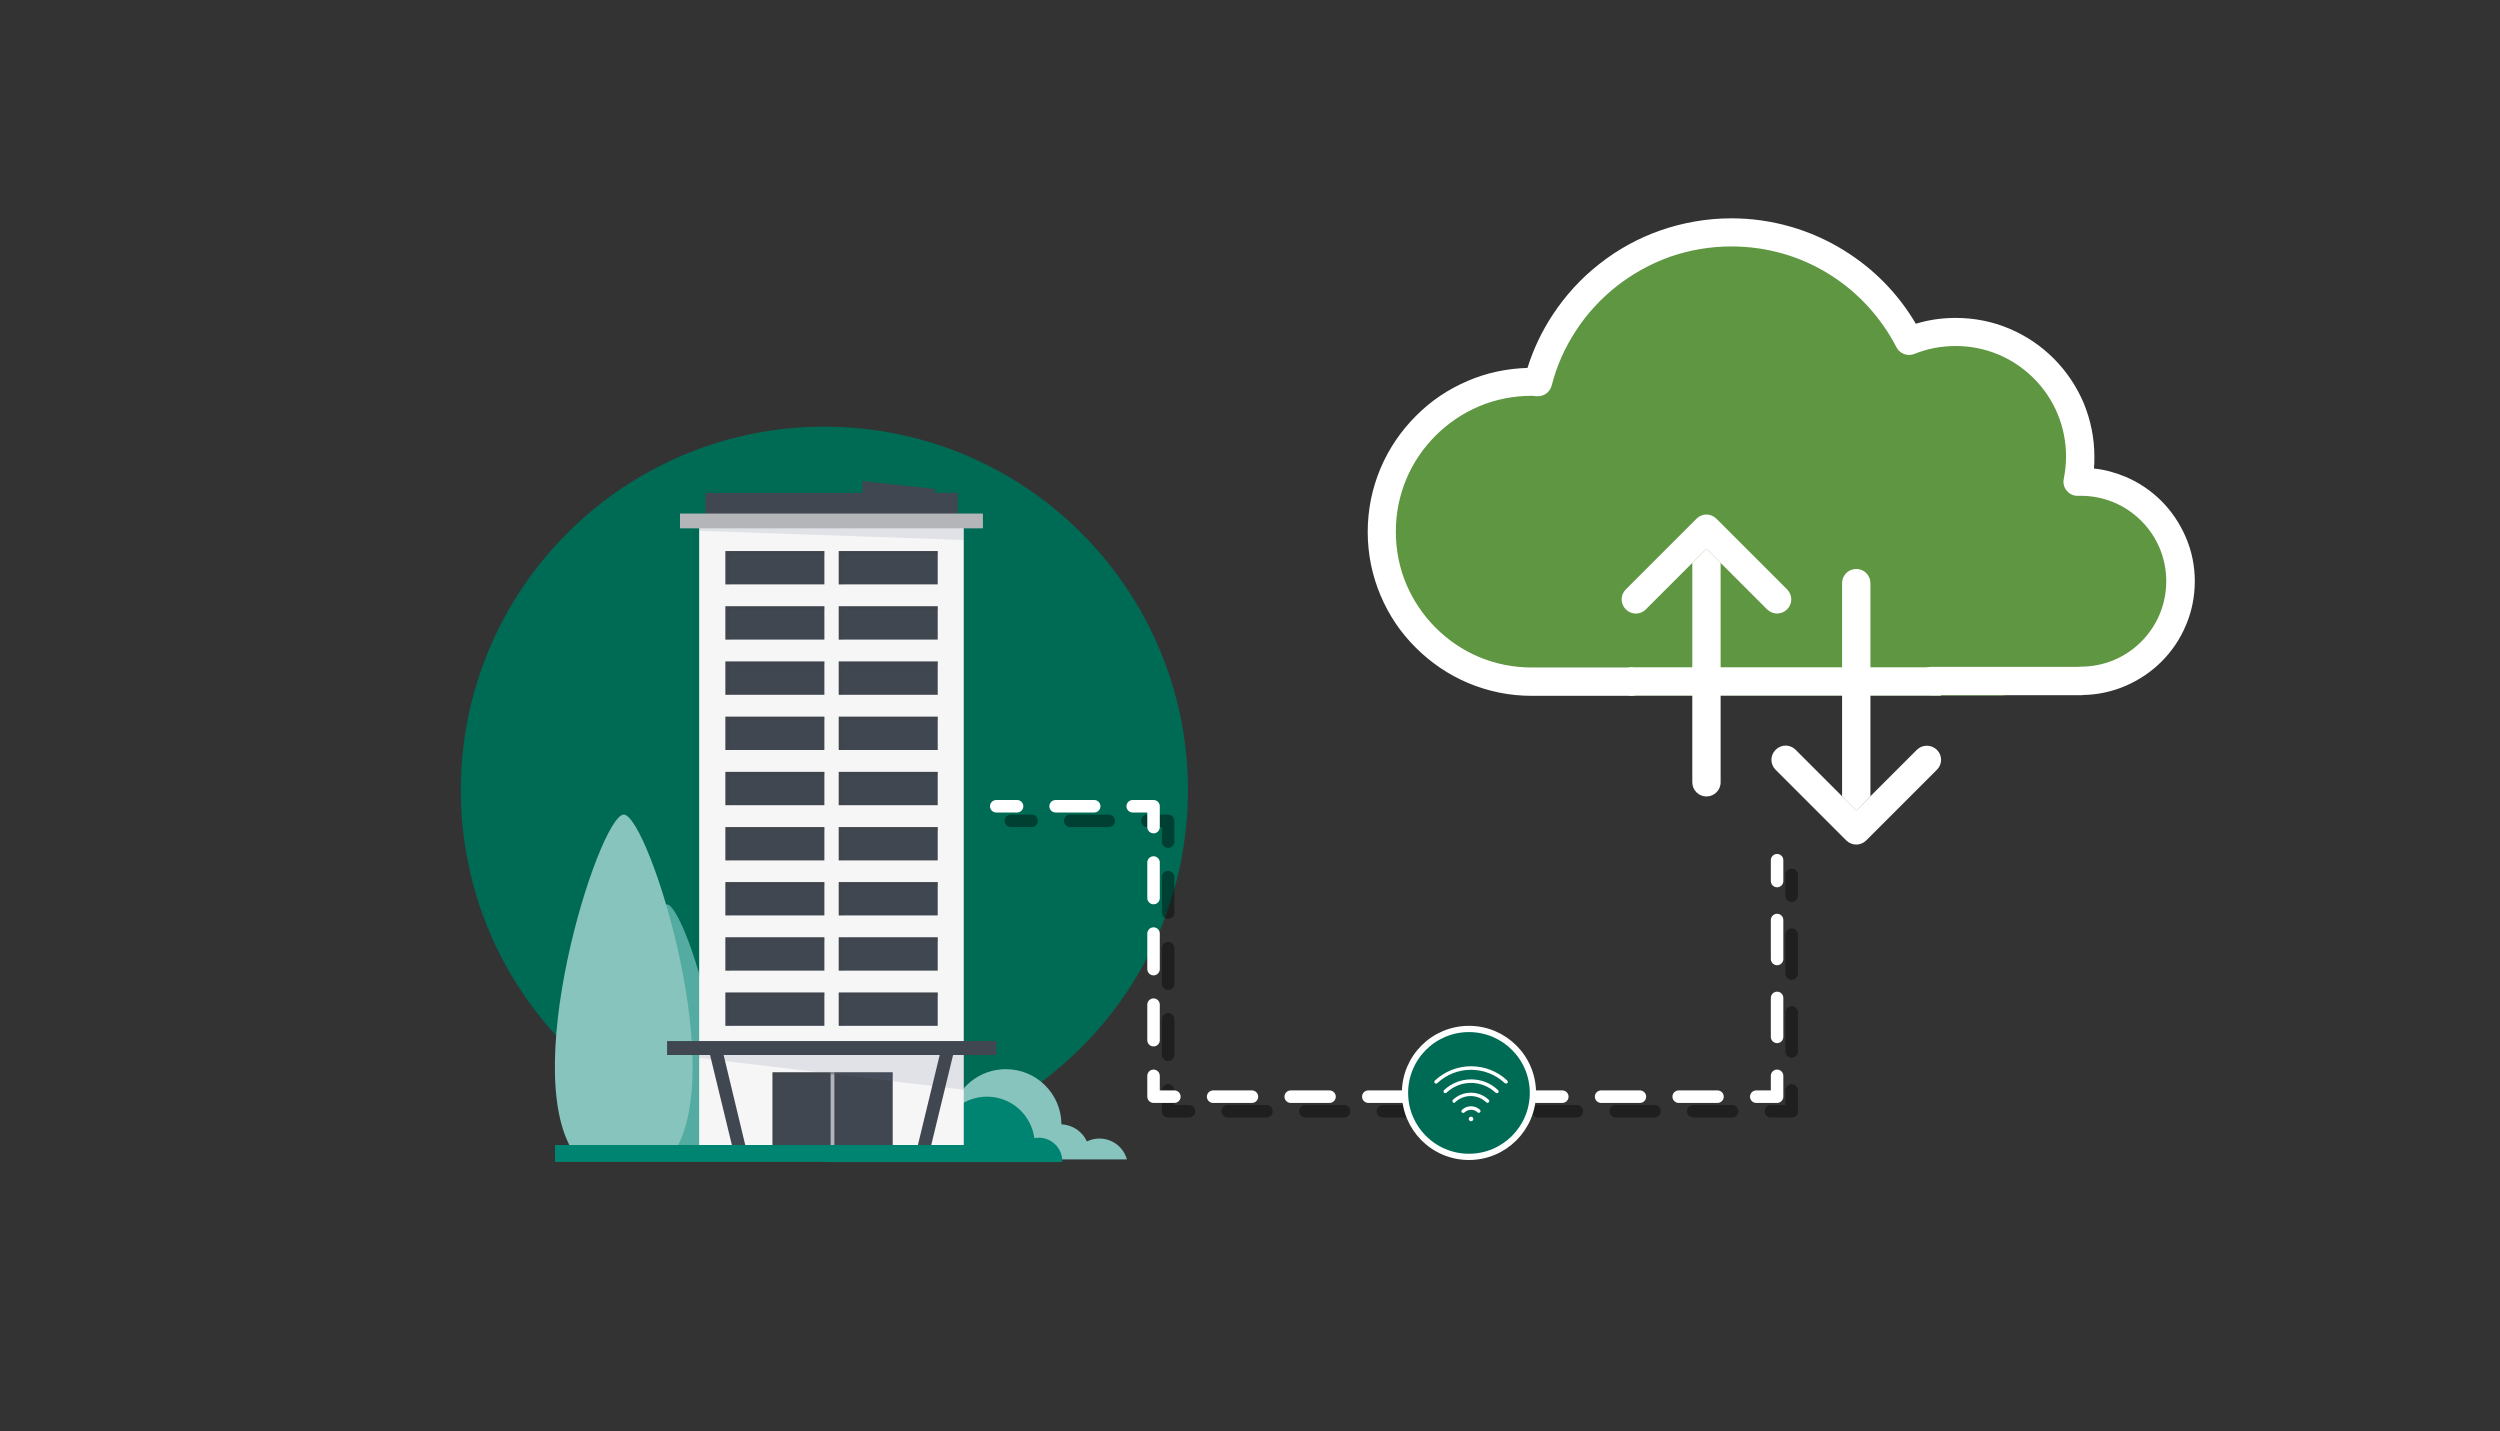 <?xml version="1.0" encoding="utf-8"?>
<!-- Generator: Adobe Illustrator 25.4.1, SVG Export Plug-In . SVG Version: 6.00 Build 0)  -->
<svg version="1.1" id="Ebene_1" xmlns="http://www.w3.org/2000/svg" xmlns:xlink="http://www.w3.org/1999/xlink" x="0px" y="0px"
	 viewBox="0 0 1200 687" enable-background="new 0 0 1200 687" xml:space="preserve">
<rect x="0" y="0" width="1200" height="687" fill="#333333" stroke="none"/>
<g>
	<circle fill="#006B54" cx="395.7" cy="379.3" r="174.5"/>
	<g>
		<g>
			<path fill="#54ABA1" d="M335.7,557.1c23.9-26.3-6.8-123-15.6-123c-8.7,0-39.5,96.8-15.6,123H335.7z"/>
			<path fill="#87C4BD" d="M320.4,557.1c32.3-35.4-9.2-166.1-21-166.1s-53.3,130.6-21,166.1H320.4z"/>
		</g>
		<g>
			<path fill="#87C4BD" d="M391.7,550.1c2.7,0,5.2,1.1,7,3c3.5-5.7,9.8-9.5,17-9.5c4.1,0,7.9,1.2,11.1,3.4
				c1.7-9.2,9.8-16.2,19.6-16.2c3.8,0,7.4,1.1,10.4,2.9c2.8-11.8,13.4-20.5,26-20.5c14.7,0,26.6,11.8,26.7,26.5
				c5.4,0.2,10.1,3.5,12.2,8.2c1.8-0.9,3.9-1.4,6-1.4c6.3,0,11.6,4.2,13.2,10h-18.4h-8h-10.7h-8h-30.3h-3.6h-27.5h-7h-26.5h-3.8
				h-14.4C384,552.7,387.5,550.1,391.7,550.1z"/>
			<path fill="#008472" d="M509.9,557.4c0-6.3-5.1-11.3-11.3-11.3c-0.7,0-1.4,0.1-2.1,0.2c-1.5-11.2-11.1-19.9-22.7-19.9
				c-9.9,0-18.3,6.2-21.5,15c-1.3-0.3-2.6-0.4-4-0.4c-3,0-5.8,0.7-8.4,2c-3.3-4.8-8.9-8-15.2-8c-7.3,0-13.5,4.2-16.5,10.3
				c-0.3,0-0.5,0-0.8,0c-6.3,0-11.3,5.1-11.3,11.3c0,0.4,0,0.8,0.1,1.2H510C509.9,557.7,509.9,557.6,509.9,557.4z"/>
		</g>
		<g>
			<g>
				<rect x="335.6" y="250.9" fill="#F6F6F6" width="127" height="302.7"/>
				<g>
					<polygon fill="#404750" points="413.9,248.7 448.7,248.7 448.7,234.7 413.9,230.9 					"/>
					<rect x="338.6" y="236.6" fill="#404750" width="121.1" height="11.3"/>
					<polygon opacity="0.15" fill="#6A7593" enable-background="new    " points="462.7,250.9 462.7,259.2 335.6,254.8 335.6,250.9 
											"/>
					<rect x="326.4" y="246.5" fill="#B3B5B9" width="145.4" height="7.1"/>
				</g>
				<g>
					<rect x="370.8" y="514.7" fill="#404750" width="57.7" height="39"/>
					<rect x="398.7" y="514.7" fill="#B3B5B9" width="1.8" height="39"/>
					<polygon opacity="0.25" fill="#414042" enable-background="new    " points="372.1,516 428.4,516 428.4,514.7 370.8,514.7 
						370.8,553.7 372.1,553.7 					"/>
				</g>
				<g>
					<polygon opacity="0.15" fill="#6A7593" enable-background="new    " points="462.7,503.6 462.7,523.1 335.6,507.8 335.6,503.6 
											"/>
					<g>
						<polygon fill="#404750" points="358.7,553.7 352.3,553.7 340,503 346.5,502.9 						"/>
						<polygon fill="#404750" points="439.6,553.7 446,553.7 458.3,503 451.9,502.9 						"/>
					</g>
					<rect x="320.2" y="499.7" fill="#404750" width="158" height="6.7"/>
				</g>
				<g>
					<g>
						<g>
							<rect x="348.2" y="264.5" fill="#404750" width="47.5" height="16"/>
							<rect x="402.6" y="264.5" fill="#404750" width="47.5" height="16"/>
						</g>
						<g>
							<rect x="348.2" y="291" fill="#404750" width="47.5" height="16"/>
							<rect x="402.6" y="291" fill="#404750" width="47.5" height="16"/>
						</g>
						<g>
							<rect x="348.2" y="317.5" fill="#404750" width="47.5" height="16"/>
							<rect x="402.6" y="317.5" fill="#404750" width="47.5" height="16"/>
						</g>
						<g>
							<rect x="348.2" y="344" fill="#404750" width="47.5" height="16"/>
							<rect x="402.6" y="344" fill="#404750" width="47.5" height="16"/>
						</g>
						<g>
							<rect x="348.2" y="370.5" fill="#404750" width="47.5" height="16"/>
							<rect x="402.6" y="370.5" fill="#404750" width="47.5" height="16"/>
						</g>
						<g>
							<rect x="348.2" y="397" fill="#404750" width="47.5" height="16"/>
							<rect x="402.6" y="397" fill="#404750" width="47.5" height="16"/>
						</g>
						<g>
							<rect x="348.2" y="423.4" fill="#404750" width="47.5" height="16"/>
							<rect x="402.6" y="423.4" fill="#404750" width="47.5" height="16"/>
						</g>
						<g>
							<rect x="348.2" y="449.9" fill="#404750" width="47.5" height="16"/>
							<rect x="402.6" y="449.9" fill="#404750" width="47.5" height="16"/>
						</g>
						<g>
							<rect x="348.2" y="476.4" fill="#404750" width="47.5" height="16"/>
							<rect x="402.6" y="476.4" fill="#404750" width="47.5" height="16"/>
						</g>
					</g>
					<g opacity="0.25">
						<g>
							<polygon fill="#414042" points="450.2,264.5 450.2,266.3 404.8,266.3 404.8,280.5 402.6,280.5 402.6,264.5 							"/>
							<polygon fill="#414042" points="395.7,264.5 395.7,266.3 350.3,266.3 350.3,280.5 348.2,280.5 348.2,264.5 							"/>
						</g>
						<g>
							<polygon fill="#414042" points="450.2,291 450.2,292.7 404.8,292.7 404.8,307 402.6,307 402.6,291 							"/>
							<polygon fill="#414042" points="395.7,291 395.7,292.7 350.3,292.7 350.3,307 348.2,307 348.2,291 							"/>
						</g>
						<g>
							<polygon fill="#414042" points="450.2,317.5 450.2,319.2 404.8,319.2 404.8,333.5 402.6,333.5 402.6,317.5 							"/>
							<polygon fill="#414042" points="395.7,317.5 395.7,319.2 350.3,319.2 350.3,333.5 348.2,333.5 348.2,317.5 							"/>
						</g>
						<g>
							<polygon fill="#414042" points="450.2,344 450.2,345.7 404.8,345.7 404.8,359.9 402.6,359.9 402.6,344 							"/>
							<polygon fill="#414042" points="395.7,344 395.7,345.7 350.3,345.7 350.3,359.9 348.2,359.9 348.2,344 							"/>
						</g>
						<g>
							<polygon fill="#414042" points="450.2,370.5 450.2,372.2 404.8,372.2 404.8,386.4 402.6,386.4 402.6,370.5 							"/>
							<polygon fill="#414042" points="395.7,370.5 395.7,372.2 350.3,372.2 350.3,386.4 348.2,386.4 348.2,370.5 							"/>
						</g>
						<g>
							<polygon fill="#414042" points="450.2,397 450.2,398.7 404.8,398.7 404.8,412.9 402.6,412.9 402.6,397 							"/>
							<polygon fill="#414042" points="395.7,397 395.7,398.7 350.3,398.7 350.3,412.9 348.2,412.9 348.2,397 							"/>
						</g>
						<g>
							<polygon fill="#414042" points="450.2,423.4 450.2,425.2 404.8,425.2 404.8,439.4 402.6,439.4 402.6,423.4 							"/>
							<polygon fill="#414042" points="395.7,423.4 395.7,425.2 350.3,425.2 350.3,439.4 348.2,439.4 348.2,423.4 							"/>
						</g>
						<g>
							<polygon fill="#414042" points="450.2,449.9 450.2,451.7 404.8,451.7 404.8,465.9 402.6,465.9 402.6,449.9 							"/>
							<polygon fill="#414042" points="395.7,449.9 395.7,451.7 350.3,451.7 350.3,465.9 348.2,465.9 348.2,449.9 							"/>
						</g>
						<g>
							<polygon fill="#414042" points="450.2,476.4 450.2,478.1 404.8,478.1 404.8,492.4 402.6,492.4 402.6,476.4 							"/>
							<polygon fill="#414042" points="395.7,476.4 395.7,478.1 350.3,478.1 350.3,492.4 348.2,492.4 348.2,476.4 							"/>
						</g>
					</g>
				</g>
			</g>
		</g>
		<rect x="266.4" y="549.6" fill="#008472" width="199.7" height="8.1"/>
	</g>
	<g>
		<g opacity="0.4">
			
				<line fill="none" stroke="#000000" stroke-width="6" stroke-linecap="round" stroke-linejoin="round" x1="485.2" y1="394" x2="495.2" y2="394"/>
			
				<line fill="none" stroke="#000000" stroke-width="6" stroke-linecap="round" stroke-linejoin="round" stroke-dasharray="18.51,18.51" x1="513.7" y1="394" x2="541.4" y2="394"/>
			<polyline fill="none" stroke="#000000" stroke-width="6" stroke-linecap="round" stroke-linejoin="round" points="550.7,394 
				560.7,394 560.7,404 			"/>
			
				<line fill="none" stroke="#000000" stroke-width="6" stroke-linecap="round" stroke-linejoin="round" stroke-dasharray="17.058,17.058" x1="560.7" y1="421" x2="560.7" y2="514.9"/>
			<polyline fill="none" stroke="#000000" stroke-width="6" stroke-linecap="round" stroke-linejoin="round" points="560.7,523.4 
				560.7,533.4 570.7,533.4 			"/>
			
				<line fill="none" stroke="#000000" stroke-width="6" stroke-linecap="round" stroke-linejoin="round" stroke-dasharray="18.623,18.623" x1="589.3" y1="533.4" x2="840.7" y2="533.4"/>
			<polyline fill="none" stroke="#000000" stroke-width="6" stroke-linecap="round" stroke-linejoin="round" points="850,533.4 
				860,533.4 860,523.4 			"/>
			
				<line fill="none" stroke="#000000" stroke-width="6" stroke-linecap="round" stroke-linejoin="round" stroke-dasharray="18.695,18.695" x1="860" y1="504.7" x2="860" y2="439.3"/>
			
				<line fill="none" stroke="#000000" stroke-width="6" stroke-linecap="round" stroke-linejoin="round" x1="860" y1="429.9" x2="860" y2="419.9"/>
		</g>
		<g>
			<g>
				
					<line fill="none" stroke="#FFFFFF" stroke-width="6" stroke-linecap="round" stroke-linejoin="round" x1="478.2" y1="387" x2="488.2" y2="387"/>
				
					<line fill="none" stroke="#FFFFFF" stroke-width="6" stroke-linecap="round" stroke-linejoin="round" stroke-dasharray="18.51,18.51" x1="506.7" y1="387" x2="534.4" y2="387"/>
				<polyline fill="none" stroke="#FFFFFF" stroke-width="6" stroke-linecap="round" stroke-linejoin="round" points="543.7,387 
					553.7,387 553.7,397 				"/>
				
					<line fill="none" stroke="#FFFFFF" stroke-width="6" stroke-linecap="round" stroke-linejoin="round" stroke-dasharray="17.058,17.058" x1="553.7" y1="414" x2="553.7" y2="507.9"/>
				<polyline fill="none" stroke="#FFFFFF" stroke-width="6" stroke-linecap="round" stroke-linejoin="round" points="553.7,516.4 
					553.7,526.4 563.7,526.4 				"/>
				
					<line fill="none" stroke="#FFFFFF" stroke-width="6" stroke-linecap="round" stroke-linejoin="round" stroke-dasharray="18.623,18.623" x1="582.3" y1="526.4" x2="833.7" y2="526.4"/>
				<polyline fill="none" stroke="#FFFFFF" stroke-width="6" stroke-linecap="round" stroke-linejoin="round" points="843,526.4 
					853,526.4 853,516.4 				"/>
				
					<line fill="none" stroke="#FFFFFF" stroke-width="6" stroke-linecap="round" stroke-linejoin="round" stroke-dasharray="18.695,18.695" x1="853" y1="497.7" x2="853" y2="432.3"/>
				
					<line fill="none" stroke="#FFFFFF" stroke-width="6" stroke-linecap="round" stroke-linejoin="round" x1="853" y1="422.9" x2="853" y2="412.9"/>
			</g>
		</g>
	</g>
	<g>
		<g>
			<circle fill="#006B54" stroke="#FFFFFF" stroke-width="3" stroke-miterlimit="10" cx="705.1" cy="524.6" r="30.7"/>
		</g>
		<g>
			<g>
				<path fill="#FFFFFF" d="M702.3,534.2c-0.2,0-0.4-0.1-0.6-0.2c-0.3-0.3-0.3-0.9,0-1.2c1.2-1.2,2.7-1.8,4.4-1.8
					c1.6,0,3.1,0.6,4.3,1.7c0.3,0.3,0.4,0.9,0,1.2c-0.3,0.3-0.9,0.4-1.2,0c-0.8-0.8-1.9-1.2-3.1-1.2c-1.2,0-2.3,0.5-3.2,1.3
					C702.8,534.1,702.5,534.2,702.3,534.2z"/>
			</g>
			<g>
				<path fill="#FFFFFF" d="M698,529.4c-0.2,0-0.4-0.1-0.6-0.3c-0.3-0.3-0.3-0.9,0-1.2c2.3-2.2,5.4-3.4,8.6-3.4
					c3.2,0,6.3,1.2,8.6,3.4c0.3,0.3,0.4,0.9,0,1.2c-0.3,0.3-0.9,0.4-1.2,0c-2-1.9-4.7-3-7.5-3s-5.4,1.1-7.5,3
					C698.5,529.3,698.2,529.4,698,529.4z"/>
			</g>
			<g>
				<path fill="#FFFFFF" d="M718.5,524.7c-0.2,0-0.4-0.1-0.6-0.2c-3.2-3-7.4-4.7-11.8-4.7c-4.4,0-8.6,1.7-11.8,4.7
					c-0.3,0.3-0.9,0.3-1.2,0s-0.3-0.9,0-1.2c3.5-3.3,8.1-5.2,13-5.2s9.5,1.8,13,5.2c0.3,0.3,0.4,0.9,0,1.2
					C719,524.7,718.7,524.7,718.5,524.7z"/>
			</g>
			<g>
				<path fill="#FFFFFF" d="M722.9,520.1c-0.2,0-0.4-0.1-0.6-0.2c-4.4-4.1-10.2-6.4-16.2-6.4c-6.1,0-11.8,2.3-16.2,6.4
					c-0.3,0.3-0.9,0.3-1.2,0s-0.3-0.9,0-1.2c4.7-4.4,10.9-6.9,17.4-6.9s12.7,2.4,17.4,6.9c0.3,0.3,0.4,0.9,0,1.2
					C723.3,520,723.1,520.1,722.9,520.1z"/>
			</g>
			<g>
				<path fill="#FFFFFF" d="M705,537.1L705,537.1c0-0.6,0.5-1.1,1.1-1.1l0,0c0.6,0,1.1,0.5,1.1,1.1l0,0c0,0.6-0.5,1.1-1.1,1.1l0,0
					C705.5,538.2,705,537.7,705,537.1z"/>
			</g>
		</g>
	</g>
	<g>
		<path fill="#5F9641" d="M783.1,333.9h177.8l61.2-9l20.1-23.5c0,0,3.4-22.5,3.4-23.2c0-0.8-12.1-33.3-12.9-33.6
			c-0.8-0.3-35.6-13.7-35.6-14.7s-2.8-40.5-2.8-40.5l-38.5-29.4l-35.9,2.1l-35.7-31.5l-33-17.3l-36.1,2.1l-36.6,12.4l-26.4,23
			l-10.3,24l-20.7,12.6l-21.9,4.4l-26.8,29.9l-8.8,33.5l2.1,31l30.7,32l44.1,10.6L783.1,333.9z"/>
		<path fill="#FFFFFF" d="M1049.2,257.9c-2.8-6.5-6.7-12.4-11.7-17.4c-5-5-10.9-9-17.4-11.7c-4.8-2-9.9-3.4-15-3.9
			c0.2-1.9,0.2-3.8,0.2-5.7c0-9-1.8-17.7-5.2-25.9c-3.4-7.9-8.2-15.1-14.3-21.2c-6.1-6.1-13.2-10.9-21.2-14.3
			c-8.2-3.5-17-5.2-25.9-5.2c-6.5,0-12.9,0.9-19.1,2.8c-8.4-14.3-20.1-26.3-34.3-35.1c-16.2-10.1-35-15.5-54.2-15.5
			c-11.7,0-23.2,2-34.1,5.8c-10.6,3.7-20.4,9.1-29.3,16.1c-8.8,6.9-16.3,15.1-22.4,24.4c-5.2,7.9-9.3,16.5-12.1,25.5
			c-9.9,0.3-19.5,2.3-28.6,6.2c-9.4,4-17.8,9.6-25,16.9c-7.2,7.2-12.9,15.6-16.9,25c-4.1,9.7-6.2,20-6.2,30.6
			c0,10.6,2.1,20.9,6.2,30.6c4,9.4,9.6,17.8,16.9,25c7.2,7.2,15.6,12.9,25,16.9c9.7,4.1,20,6.2,30.6,6.2h47.8c3.7,0,6.8-3,6.8-6.8
			s-3-6.8-6.8-6.8h-47.8c-8.8,0-17.3-1.7-25.4-5.1c-7.8-3.3-14.7-8-20.7-14c-6-6-10.7-13-14-20.7c-3.4-8-5.1-16.6-5.1-25.4
			c0-8.8,1.7-17.3,5.1-25.4c3.3-7.8,8-14.7,14-20.7c6-6,13-10.7,20.7-14c8-3.4,16.6-5.1,25.4-5.1c0.4,0,0.9,0,1.4,0.1
			c0.4,0,0.9,0.1,1.3,0.1c0.1,0,0.2,0,0.3,0c3.1,0,5.8-2.1,6.6-5.1c2.4-9.5,6.4-18.4,11.8-26.6c5.3-8.1,11.9-15.2,19.5-21.2
			c7.7-6,16.2-10.7,25.4-14c9.5-3.3,19.4-5,29.6-5c16.7,0,33,4.6,47,13.4c13.7,8.5,24.8,20.7,32.2,35c1.6,3.1,5.3,4.5,8.6,3.2
			c6.4-2.6,13-3.8,19.8-3.8c14.2,0,27.5,5.5,37.5,15.5c10,10,15.5,23.4,15.5,37.5c0,3.6-0.4,7.3-1.1,10.8c-0.4,2,0.1,4.2,1.5,5.7
			c1.3,1.6,3.3,2.5,5.4,2.4c0.3,0,0.7,0,0.9,0c0.2,0,0.4,0,0.4,0c11,0,21.3,4.3,29,12c7.8,7.8,12,18.1,12,29c0,11-4.3,21.3-12,29
			c-7.8,7.8-18.1,12-29,12c-0.3,0-0.7,0-1,0.1h-70.9c-3.7,0-6.8,3-6.8,6.8s3,6.8,6.8,6.8h71.9c0.4,0,0.7,0,1.1-0.1
			c7-0.1,13.8-1.6,20.2-4.3c6.5-2.8,12.4-6.7,17.4-11.7c5-5,9-10.9,11.7-17.4c2.9-6.7,4.3-13.9,4.3-21.3
			C1053.5,271.8,1052.1,264.6,1049.2,257.9z"/>
		<path fill="#FFFFFF" d="M920.1,359.9l-22.3,22.3L891,389l-6.8-6.8l-22.3-22.3c-2.7-2.7-6.9-2.7-9.6,0c-2.7,2.7-2.7,6.9,0,9.6
			l33.9,33.9c1.3,1.3,3.1,2,4.8,2s3.5-0.7,4.8-2l33.9-33.9c2.7-2.7,2.7-6.9,0-9.6C927,357.3,922.7,357.3,920.1,359.9z"/>
		<rect x="782" y="320.3" fill="#FFFFFF" width="149.7" height="13.6"/>
		<path fill="#FFFFFF" d="M812.3,270.2v105.3c0,3.7,3,6.8,6.8,6.8c3.7,0,6.8-3,6.8-6.8V270.2l-6.8-6.8L812.3,270.2z"/>
		<path fill="#FFFFFF" d="M897.8,382.2V279.9c0-3.7-3-6.8-6.8-6.8c-3.7,0-6.8,3-6.8,6.8v102.4l6.8,6.8L897.8,382.2z"/>
		<path fill="#FFFFFF" d="M853,294.5c1.7,0,3.5-0.7,4.8-2c2.7-2.7,2.7-6.9,0-9.6L823.9,249c-2.7-2.7-6.9-2.7-9.6,0l-33.9,33.9
			c-2.7,2.7-2.7,6.9,0,9.6c2.7,2.7,6.9,2.7,9.6,0l22.3-22.3l6.8-6.8l6.8,6.8l22.3,22.3C849.6,293.8,851.3,294.5,853,294.5z"/>
	</g>
</g>
</svg>

